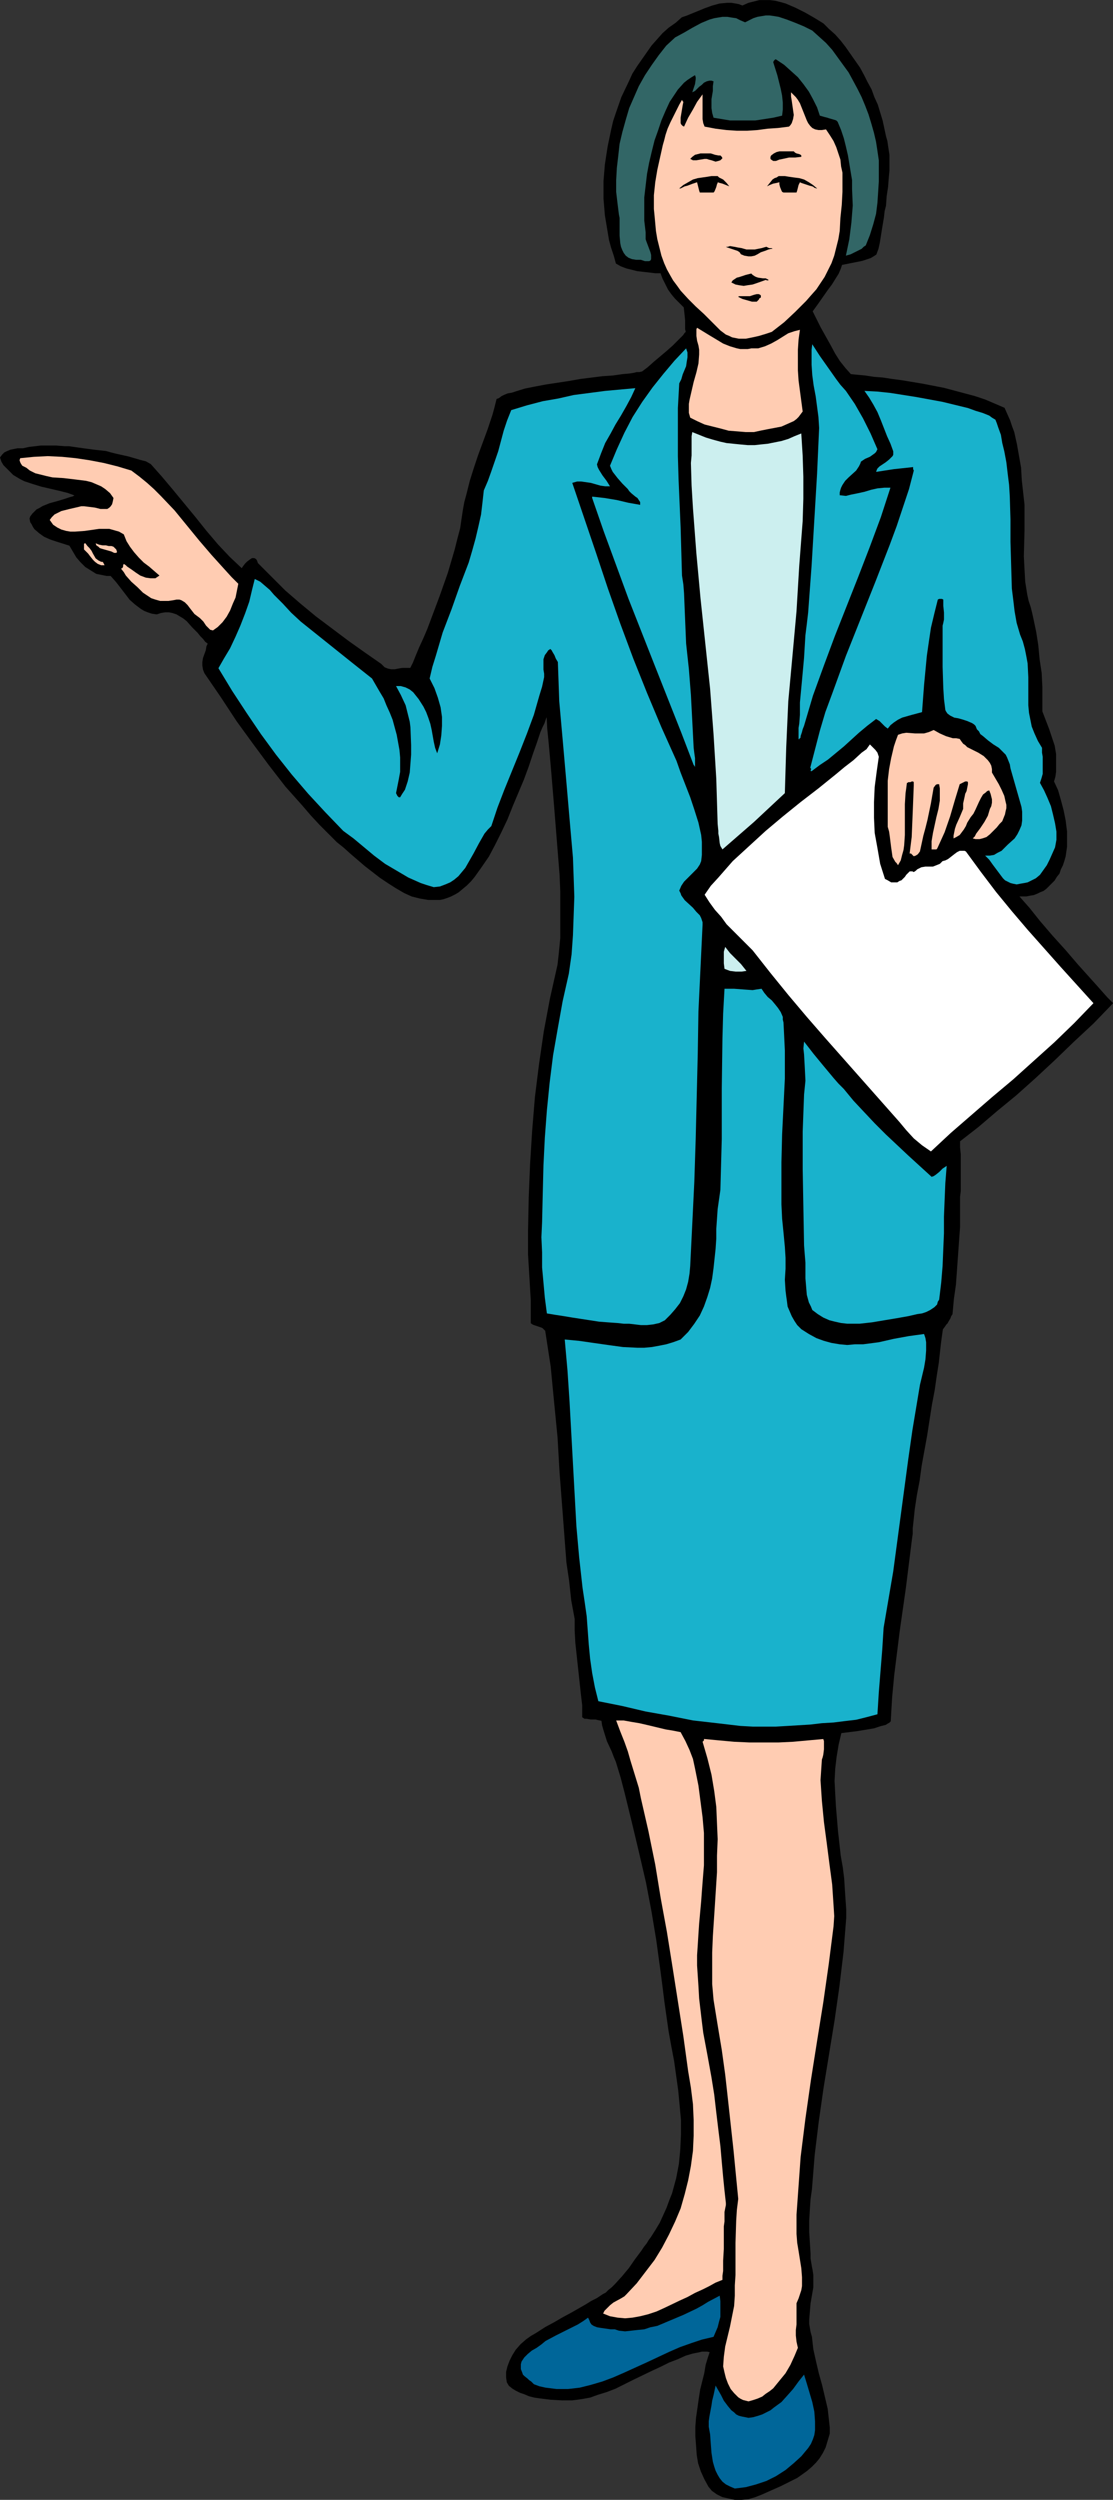 <?xml version="1.0" encoding="UTF-8" standalone="no"?>
<svg
   version="1.0"
   width="69.369mm"
   height="155.711mm"
   id="svg28"
   sodipodi:docname="Businesswoman 19.wmf"
   xmlns:inkscape="http://www.inkscape.org/namespaces/inkscape"
   xmlns:sodipodi="http://sodipodi.sourceforge.net/DTD/sodipodi-0.dtd"
   xmlns="http://www.w3.org/2000/svg"
   xmlns:svg="http://www.w3.org/2000/svg">
  <rect width="100%" height="100%" fill="#333333" stroke="none"/>
  <sodipodi:namedview
     id="namedview28"
     pagecolor="#ffffff"
     bordercolor="#000000"
     borderopacity="0.25"
     inkscape:showpageshadow="2"
     inkscape:pageopacity="0.0"
     inkscape:pagecheckerboard="0"
     inkscape:deskcolor="#d1d1d1"
     inkscape:document-units="mm" />
  <defs
     id="defs1">
    <pattern
       id="WMFhbasepattern"
       patternUnits="userSpaceOnUse"
       width="6"
       height="6"
       x="0"
       y="0" />
  </defs>
  <path
     style="fill:#000000;fill-opacity:1;fill-rule:evenodd;stroke:#000000;stroke-width:0.162px;stroke-linecap:round;stroke-linejoin:round;stroke-miterlimit:4;stroke-dasharray:none;stroke-opacity:1"
     d="m 208.63,32.076 0.323,1.131 0.162,1.131 0.323,2.101 v 1.939 1.778 l -0.162,1.778 -0.162,2.101 -0.323,2.101 -0.162,2.262 -0.323,1.293 -0.162,1.454 -0.485,2.909 -0.485,3.07 -0.323,1.454 -0.485,1.293 -0.485,0.323 -0.808,0.485 -0.969,0.323 -0.969,0.323 -2.423,0.485 -2.423,0.485 -0.323,0.97 -0.485,1.131 -0.808,1.293 -0.808,1.293 -0.485,0.646 -0.485,0.646 -1.131,1.616 -1.131,1.616 -1.292,1.778 0.969,1.939 0.969,1.939 2.262,4.04 1.131,2.101 1.131,1.778 1.292,1.616 1.292,1.454 1.615,0.162 1.777,0.162 2.1,0.323 2.1,0.162 2.1,0.323 2.423,0.323 4.846,0.808 5.008,0.97 4.846,1.293 2.423,0.646 2.423,0.808 2.262,0.97 2.262,0.97 0.646,1.454 0.646,1.454 0.485,1.454 0.485,1.293 0.646,2.909 0.485,2.747 0.485,2.747 0.162,2.909 0.323,2.909 0.323,2.909 v 2.909 3.07 l -0.162,6.14 0.162,3.07 0.162,2.909 0.485,3.07 0.323,1.454 0.485,1.454 0.323,1.293 0.323,1.454 0.646,3.07 0.485,3.07 0.323,3.393 0.485,3.232 0.162,3.232 v 2.909 1.454 1.454 l 0.808,2.101 0.808,2.101 0.646,1.939 0.646,1.939 0.323,1.939 v 2.101 2.101 l -0.162,1.131 -0.323,1.131 0.969,2.101 0.646,2.262 0.646,2.424 0.485,2.424 0.323,2.585 v 2.424 1.131 l -0.162,1.131 -0.162,1.131 -0.323,1.131 -0.323,0.97 -0.485,0.97 -0.323,0.97 -0.646,0.808 -0.485,0.808 -0.646,0.646 -0.646,0.646 -0.646,0.646 -0.646,0.485 -0.808,0.323 -0.646,0.323 -0.808,0.323 -0.969,0.162 -0.808,0.162 h -0.808 -0.969 l 1.131,1.293 1.292,1.454 1.292,1.616 1.292,1.616 2.908,3.393 3.069,3.393 2.908,3.393 1.454,1.616 1.454,1.616 1.454,1.616 1.292,1.454 1.292,1.454 1.292,1.293 -4.523,4.686 -4.685,4.363 -4.523,4.363 -4.523,4.201 -4.523,4.04 -4.523,3.717 -4.362,3.717 -4.362,3.393 v 1.454 l 0.162,1.616 v 3.555 3.555 1.616 l -0.162,1.293 v 3.555 3.555 l -0.485,6.787 -0.485,6.787 -0.485,3.393 -0.323,3.555 -0.323,0.485 -0.162,0.485 -0.485,0.808 -0.162,0.323 -0.323,0.323 -0.323,0.485 -0.485,0.646 -0.162,1.131 -0.162,1.131 -0.162,1.293 -0.162,1.454 -0.323,2.909 -0.485,3.07 -0.485,3.393 -0.646,3.393 -1.131,7.272 -1.292,7.11 -0.485,3.555 -0.646,3.393 -0.485,3.232 -0.323,3.07 -0.162,1.454 v 1.293 l -0.162,1.131 -0.162,1.293 -0.646,5.171 -0.646,5.171 -1.454,10.18 -0.646,5.171 -0.646,5.171 -0.485,5.171 -0.323,5.494 v 0.162 l -0.323,0.323 -0.323,0.162 -0.485,0.323 -0.646,0.162 -0.646,0.162 -1.454,0.485 -1.938,0.323 -1.938,0.323 -3.877,0.485 -0.646,2.747 -0.485,2.909 -0.323,2.747 -0.162,2.909 0.162,3.07 0.162,2.909 0.485,5.817 0.646,5.817 0.485,2.747 0.323,2.585 0.162,2.585 0.162,2.424 0.162,2.262 v 2.101 l -0.323,4.04 -0.323,4.04 -0.969,8.08 -1.131,7.918 -1.292,7.918 -1.292,7.918 -1.131,7.918 -0.969,7.918 -0.323,4.04 -0.323,4.04 -0.323,2.262 -0.162,2.424 -0.162,2.747 v 2.585 l 0.162,2.585 0.162,2.585 v 1.131 l 0.323,1.939 0.162,0.808 0.162,1.131 v 0.97 1.939 l -0.646,3.717 -0.162,1.939 -0.162,1.939 v 0.97 l 0.162,0.97 0.162,0.97 0.323,1.131 0.323,2.909 0.646,2.909 0.646,2.747 0.808,2.909 0.646,2.747 0.646,2.747 0.323,2.909 0.162,1.454 v 1.454 l -0.485,1.616 -0.485,1.616 -0.646,1.293 -0.808,1.293 -0.808,0.97 -0.969,0.97 -1.131,0.97 -1.131,0.808 -1.131,0.808 -1.292,0.646 -2.585,1.293 -2.908,1.293 -1.454,0.646 -0.808,0.323 -0.808,0.323 -1.615,0.485 -1.615,0.162 h -1.615 l -1.454,-0.323 -1.454,-0.323 -1.292,-0.646 -1.131,-0.808 -0.808,-0.97 -0.969,-1.778 -0.808,-1.778 -0.646,-1.939 -0.323,-1.939 -0.162,-2.262 -0.162,-2.101 v -2.262 l 0.162,-2.101 0.323,-2.262 0.323,-2.262 0.323,-2.101 0.485,-1.939 0.485,-1.939 0.323,-1.939 0.485,-1.616 0.485,-1.454 -0.646,-0.162 h -0.646 -0.646 l -0.646,0.162 -1.615,0.323 -1.615,0.485 -1.777,0.808 -2.1,0.808 -1.938,0.97 -2.1,0.97 -4.362,2.101 -4.2,2.101 -2.1,0.808 -2.1,0.646 -1.777,0.646 -1.777,0.323 -1.131,0.162 -1.292,0.162 H 132.383 l -2.746,-0.162 -2.585,-0.323 -1.131,-0.162 -1.292,-0.323 -1.131,-0.485 -0.969,-0.323 -0.969,-0.485 -0.808,-0.485 -0.808,-0.646 -0.485,-0.808 -0.162,-1.131 v -1.293 l 0.323,-1.293 0.485,-1.293 0.646,-1.293 0.808,-1.293 1.131,-1.293 1.292,-1.131 1.131,-0.808 1.131,-0.646 2.262,-1.454 2.1,-1.131 1.938,-1.131 2.1,-1.131 2.262,-1.293 1.131,-0.646 1.292,-0.808 1.292,-0.646 1.454,-0.97 0.646,-0.323 0.646,-0.646 0.808,-0.646 0.808,-0.808 1.615,-1.778 1.615,-1.939 1.454,-2.101 1.454,-1.939 0.646,-0.97 0.646,-0.808 0.485,-0.808 0.485,-0.646 1.131,-1.778 0.969,-1.616 0.808,-1.778 0.808,-1.778 0.646,-1.778 0.646,-1.616 0.485,-1.778 0.485,-1.778 0.646,-3.393 0.323,-3.393 0.162,-3.555 v -3.393 l -0.323,-3.555 -0.323,-3.393 -0.969,-6.948 -0.646,-3.393 -0.646,-3.555 -0.969,-6.787 -0.485,-3.878 -0.485,-3.717 -0.485,-3.555 -0.485,-3.555 -1.131,-6.787 -1.292,-6.787 -1.615,-6.948 -1.615,-6.787 -1.777,-7.272 -0.969,-3.717 -1.131,-3.717 -0.485,-1.131 -0.485,-1.293 -1.131,-2.424 -0.808,-2.585 -0.323,-1.131 -0.162,-1.131 -0.808,-0.162 -0.646,-0.162 h -1.131 l -0.969,-0.162 h -0.485 l -0.485,-0.323 v -2.747 l -0.323,-2.747 -1.292,-11.958 -0.162,-2.909 v -2.747 l -0.808,-4.363 -0.485,-4.525 -0.646,-4.363 -0.323,-4.201 -0.646,-8.564 -0.646,-8.403 -0.485,-8.403 -0.808,-8.241 -0.808,-8.403 -0.646,-4.201 -0.646,-4.201 -0.323,-0.323 -0.323,-0.323 -0.323,-0.162 -0.485,-0.162 -0.485,-0.162 -0.485,-0.162 -0.485,-0.162 -0.485,-0.323 v -2.585 -2.747 l -0.323,-5.494 -0.323,-5.333 v -2.747 -2.747 l 0.162,-7.918 0.323,-7.918 0.485,-7.756 0.646,-7.918 0.969,-7.756 1.131,-7.756 1.454,-7.756 1.777,-7.918 0.162,-1.454 0.162,-1.454 0.323,-3.393 v -3.393 -3.717 -3.878 l -0.162,-3.878 -0.646,-8.08 -0.323,-4.04 -0.323,-4.04 -0.323,-3.878 -0.323,-3.878 -0.323,-3.717 -0.323,-3.555 -0.323,-3.232 -0.162,-3.07 -0.323,0.808 -0.323,0.97 -0.485,0.97 -0.485,1.131 -0.808,2.424 -0.969,2.747 -0.969,2.909 -1.131,3.07 -1.292,3.07 -1.292,3.07 -1.292,3.232 -1.454,3.07 -1.454,2.909 -1.454,2.747 -1.777,2.585 -0.808,1.131 -0.808,1.131 -0.808,0.97 -0.969,0.97 -0.969,0.808 -0.969,0.808 -0.808,0.485 -0.969,0.485 -0.808,0.323 -0.969,0.323 -0.808,0.162 h -0.969 -1.777 l -1.938,-0.323 -1.938,-0.485 -1.777,-0.808 -1.938,-1.131 -1.777,-1.131 -1.938,-1.293 -3.554,-2.747 -3.392,-2.909 -1.615,-1.454 -1.615,-1.293 -2.1,-2.101 -1.938,-1.939 -2.1,-2.262 -1.938,-2.262 -4.039,-4.525 -3.877,-5.009 -3.715,-5.009 -3.877,-5.333 -3.715,-5.656 -3.877,-5.656 -0.323,-0.808 -0.162,-0.97 v -0.808 l 0.162,-0.97 0.646,-1.778 0.162,-0.97 0.323,-0.646 -0.646,-0.485 -0.485,-0.646 -0.646,-0.646 -0.646,-0.808 -1.292,-1.293 -1.292,-1.454 -0.808,-0.646 -0.808,-0.485 -0.808,-0.485 -0.969,-0.323 -0.808,-0.162 h -0.969 l -0.969,0.162 -0.969,0.323 -1.131,-0.162 -0.969,-0.323 -0.808,-0.323 -0.808,-0.485 -0.646,-0.485 -0.646,-0.485 -1.292,-1.131 -2.1,-2.747 -1.131,-1.454 -1.292,-1.454 h -0.969 l -0.808,-0.162 -0.808,-0.162 -0.808,-0.162 -1.292,-0.808 -1.292,-0.808 -1.131,-1.131 -0.969,-1.131 -1.615,-2.747 -3.069,-0.97 -1.454,-0.485 -1.454,-0.646 -1.131,-0.808 -1.131,-0.97 -0.323,-0.485 -0.323,-0.646 -0.323,-0.485 -0.162,-0.808 0.162,-0.485 0.485,-0.646 0.485,-0.485 0.485,-0.485 0.646,-0.323 0.808,-0.485 1.615,-0.646 1.777,-0.485 1.615,-0.485 1.454,-0.485 0.646,-0.162 0.485,-0.323 -1.777,-0.646 -1.938,-0.485 -2.1,-0.485 -2.1,-0.485 -2.1,-0.646 -1.938,-0.646 -0.969,-0.485 -0.808,-0.485 -0.808,-0.485 -0.646,-0.646 -0.808,-0.808 -0.808,-0.808 -0.485,-0.808 -0.162,-0.485 -0.162,-0.485 0.485,-0.646 0.485,-0.485 0.646,-0.323 0.808,-0.323 1.615,-0.323 h 0.646 0.646 l 1.454,-0.323 1.454,-0.162 1.292,-0.162 h 1.292 2.262 l 2.1,0.162 h 0.969 l 1.131,0.162 2.262,0.323 2.423,0.323 1.454,0.162 1.454,0.162 1.131,0.323 1.292,0.323 2.908,0.646 2.746,0.808 1.292,0.323 1.131,0.646 2.585,2.909 2.585,3.07 5.331,6.464 2.585,3.232 2.746,3.232 2.746,2.909 2.908,2.747 0.323,-0.485 0.485,-0.646 0.485,-0.485 0.646,-0.485 0.485,-0.323 h 0.485 l 0.323,0.162 0.162,0.162 0.162,0.323 0.162,0.485 1.615,1.616 1.615,1.616 3.231,3.232 3.554,3.07 3.715,3.07 3.877,2.909 3.877,2.909 3.877,2.747 3.715,2.585 0.485,0.485 0.323,0.323 0.808,0.323 0.808,0.162 h 0.808 l 0.808,-0.162 0.969,-0.162 h 0.969 0.969 l 0.323,-0.646 0.323,-0.646 0.323,-0.808 0.323,-0.808 0.808,-1.939 0.969,-2.101 0.969,-2.262 0.969,-2.585 0.969,-2.585 0.969,-2.585 1.938,-5.494 0.808,-2.747 0.808,-2.747 0.646,-2.585 0.646,-2.424 0.323,-2.262 0.323,-2.101 0.323,-1.778 0.485,-1.778 0.808,-3.232 0.969,-3.07 0.969,-2.909 1.131,-3.07 1.131,-3.07 1.131,-3.393 0.485,-1.778 0.485,-1.939 0.485,-0.162 0.646,-0.485 0.646,-0.323 0.808,-0.323 0.969,-0.162 0.969,-0.323 2.1,-0.646 2.423,-0.485 2.585,-0.485 5.331,-0.808 2.746,-0.485 2.585,-0.323 2.585,-0.323 2.423,-0.162 2.262,-0.323 1.777,-0.162 0.969,-0.162 0.646,-0.162 h 0.646 l 0.646,-0.162 0.646,-0.485 0.646,-0.485 1.454,-1.293 3.069,-2.585 1.454,-1.293 1.292,-1.293 1.131,-1.131 0.323,-0.485 0.323,-0.323 -0.162,-0.646 v -0.646 -1.454 l -0.162,-1.616 -0.162,-1.454 -0.646,-0.646 -0.646,-0.646 -0.808,-0.808 -0.808,-0.97 -0.808,-1.131 -0.646,-1.293 -0.646,-1.293 -0.485,-1.293 h -1.292 l -1.292,-0.162 -2.908,-0.323 -1.292,-0.323 -1.292,-0.323 -1.292,-0.485 -1.131,-0.646 -0.485,-1.778 -0.646,-1.939 -0.485,-1.778 -0.323,-1.939 -0.323,-1.939 -0.323,-1.939 -0.323,-3.878 v -4.201 l 0.323,-3.878 0.646,-4.201 0.808,-3.878 0.485,-2.101 0.646,-1.939 1.292,-3.717 1.777,-3.717 0.808,-1.778 1.131,-1.778 1.131,-1.616 1.131,-1.616 1.131,-1.616 1.292,-1.454 1.292,-1.454 1.454,-1.293 1.615,-1.131 1.454,-1.293 0.969,-0.323 0.808,-0.323 3.554,-1.454 1.777,-0.646 1.777,-0.485 1.777,-0.162 h 0.969 l 0.969,0.162 0.808,0.162 0.808,0.323 1.454,-0.646 1.292,-0.323 1.292,-0.323 h 1.292 1.131 l 1.292,0.162 1.292,0.323 1.131,0.323 2.262,0.97 2.262,1.131 2.262,1.293 2.1,1.293 1.292,1.293 1.454,1.293 1.292,1.454 1.131,1.454 1.131,1.616 1.131,1.616 1.131,1.616 0.969,1.778 0.808,1.616 0.969,1.778 0.646,1.778 0.808,1.778 1.131,3.717 z"
     id="path1" />
  <path
     style="fill:#326666;fill-opacity:1;fill-rule:evenodd;stroke:none"
     d="m 207.015,37.732 v 5.009 l -0.162,2.585 -0.162,2.424 -0.323,2.585 -0.646,2.424 -0.808,2.585 -0.969,2.424 -0.485,0.323 -0.485,0.485 -1.292,0.646 -1.292,0.646 -1.131,0.323 0.808,-3.878 0.485,-3.878 0.323,-4.04 -0.162,-3.878 v -2.101 l -0.323,-1.939 -0.323,-1.939 -0.323,-1.939 -0.485,-2.101 -0.485,-1.939 -0.646,-1.939 -0.808,-1.939 -0.323,-0.323 -0.485,-0.162 -1.131,-0.323 -0.485,-0.162 -0.646,-0.162 -1.131,-0.323 -0.646,-1.939 -0.969,-1.939 -0.969,-1.778 -1.292,-1.778 -1.292,-1.616 -1.615,-1.454 -1.615,-1.454 -1.938,-1.293 h -0.162 l -0.162,0.162 -0.162,0.162 -0.162,0.323 0.969,3.07 0.808,3.232 0.323,1.616 0.162,1.616 v 1.616 l -0.162,1.454 -2.1,0.485 -2.1,0.323 -2.1,0.323 h -1.938 -2.1 -1.938 l -1.938,-0.323 -1.938,-0.323 -0.323,-1.131 -0.162,-1.131 V 24.481 23.35 l 0.323,-1.939 v -1.131 l 0.162,-1.131 -0.485,-0.162 h -0.485 l -0.646,0.162 -0.646,0.323 -0.485,0.485 -0.646,0.485 -0.485,0.485 -0.485,0.485 -0.646,0.323 0.323,-0.97 0.323,-0.97 0.162,-1.131 v -0.485 l -0.162,-0.485 -0.808,0.485 -0.969,0.646 -0.808,0.646 -1.454,1.616 -0.646,0.97 -1.292,1.939 -0.969,2.101 -0.969,2.262 -0.808,2.424 -0.808,2.262 -0.646,2.585 -0.646,2.747 -0.485,2.585 -0.323,2.747 -0.323,2.747 v 2.747 2.747 l 0.323,2.747 v 0.485 0.485 0.646 l 0.162,0.485 0.485,1.293 0.485,1.293 0.162,0.646 v 0.485 0.485 l -0.162,0.323 -0.323,0.162 h -0.323 -0.646 l -0.969,-0.323 h -1.131 l -0.969,-0.162 -0.808,-0.323 -0.646,-0.485 -0.485,-0.646 -0.323,-0.646 -0.323,-0.808 -0.162,-0.808 -0.162,-1.778 v -3.393 -0.808 l -0.162,-0.808 -0.323,-2.585 -0.323,-2.747 v -2.747 l 0.162,-2.909 0.323,-2.747 0.323,-2.909 0.646,-2.747 0.808,-2.909 0.808,-2.747 1.131,-2.585 1.131,-2.585 1.454,-2.585 1.615,-2.424 1.615,-2.262 1.777,-2.262 2.1,-1.939 2.1,-1.131 1.938,-1.131 2.1,-1.131 1.938,-0.808 1.131,-0.323 0.969,-0.162 0.969,-0.162 h 1.131 l 0.969,0.162 1.131,0.162 0.969,0.485 1.131,0.485 0.969,-0.485 0.969,-0.485 0.969,-0.323 0.969,-0.162 0.969,-0.162 h 0.969 l 1.131,0.162 0.969,0.162 1.938,0.646 2.1,0.808 1.938,0.808 1.938,0.97 1.615,1.454 1.615,1.454 1.454,1.616 1.292,1.778 1.292,1.778 1.292,1.778 0.969,1.778 1.131,2.101 0.969,1.939 0.808,1.939 0.808,2.101 0.646,2.101 0.646,2.262 0.485,2.101 0.323,2.101 z"
     id="path2" />
  <path
     style="fill:#ffccb2;fill-opacity:1;fill-rule:evenodd;stroke:none"
     d="m 194.576,30.46 0.969,1.454 0.808,1.293 0.646,1.454 0.485,1.454 0.485,1.454 0.162,1.616 0.323,1.454 v 1.454 3.07 l -0.162,3.07 -0.323,3.07 -0.162,3.07 -0.323,1.939 -0.485,1.939 -0.485,1.939 -0.646,1.778 -0.808,1.616 -0.808,1.616 -0.969,1.454 -0.969,1.454 -1.292,1.454 -1.131,1.293 -2.585,2.585 -2.585,2.424 -2.908,2.262 -1.454,0.485 -1.615,0.485 -1.454,0.323 -1.615,0.323 h -1.615 l -0.808,-0.162 -0.808,-0.162 -0.646,-0.323 -0.808,-0.323 -0.646,-0.485 -0.646,-0.485 -1.938,-1.939 -1.938,-1.939 -1.938,-1.778 -1.777,-1.778 -1.777,-1.939 -0.808,-1.131 -0.969,-1.293 -0.646,-1.131 -0.808,-1.454 -0.646,-1.454 -0.646,-1.778 -0.485,-1.939 -0.485,-1.939 -0.323,-1.939 -0.162,-1.778 -0.162,-1.778 -0.162,-1.616 v -1.778 -1.454 l 0.323,-3.07 0.485,-2.909 0.646,-2.909 0.646,-2.909 0.323,-1.131 0.323,-1.293 0.485,-1.454 0.646,-1.454 0.808,-1.616 0.646,-1.293 0.646,-1.293 0.646,-1.131 0.162,0.323 0.162,0.162 -0.162,0.808 -0.162,0.97 -0.162,0.97 -0.162,0.97 v 0.97 0.323 l 0.162,0.323 0.323,0.323 0.323,0.162 0.969,-2.101 1.131,-1.939 0.969,-1.778 1.292,-1.778 v 1.778 2.101 1.939 l 0.162,0.97 0.323,0.808 2.585,0.485 2.585,0.323 2.423,0.162 h 2.423 l 2.423,-0.162 2.423,-0.323 2.423,-0.162 2.585,-0.323 0.323,-0.323 0.323,-0.485 0.323,-0.97 0.162,-0.97 -0.162,-1.131 -0.162,-1.131 -0.162,-1.131 -0.162,-0.97 v -0.97 l 0.646,0.646 0.485,0.485 0.485,0.646 0.485,0.808 0.646,1.616 0.646,1.616 0.323,0.808 0.323,0.646 0.485,0.646 0.485,0.485 0.646,0.323 0.808,0.162 h 0.808 z"
     id="path3" />
  <path
     style="fill:#000000;fill-opacity:1;fill-rule:evenodd;stroke:none"
     d="m 188.761,36.924 -1.454,0.162 h -0.646 -0.808 l -1.454,0.323 -0.808,0.162 -0.808,0.323 h -0.646 l -0.485,-0.323 -0.162,-0.162 v -0.323 -0.162 l 0.162,-0.323 0.646,-0.485 0.646,-0.323 0.646,-0.162 h 0.646 1.454 0.646 0.646 l 0.323,0.323 0.323,0.162 0.646,0.162 0.323,0.162 0.162,0.162 z"
     id="path4" />
  <path
     style="fill:#000000;fill-opacity:1;fill-rule:evenodd;stroke:none"
     d="m 170.184,37.247 -0.485,0.485 -0.485,0.162 -0.646,0.162 -0.485,-0.162 -0.485,-0.162 -0.646,-0.162 -0.485,-0.162 h -0.485 l -0.969,0.162 -0.969,0.162 h -0.808 l -0.323,-0.162 -0.323,-0.162 0.485,-0.485 0.646,-0.485 0.646,-0.162 0.646,-0.162 h 1.292 1.131 l 0.485,0.162 0.485,0.162 0.808,0.162 h 0.485 l 0.162,0.162 0.162,0.162 z"
     id="path5" />
  <path
     style="fill:#000000;fill-opacity:1;fill-rule:evenodd;stroke:none"
     d="m 171.799,43.872 -0.808,-0.323 -0.808,-0.323 -0.646,-0.162 -0.485,-0.162 v 0.162 l -0.162,0.323 -0.162,0.646 -0.323,0.808 -0.162,0.323 -0.162,0.162 h -3.231 l -0.162,-0.485 -0.162,-0.646 -0.162,-0.646 -0.162,-0.646 -0.485,0.162 -0.485,0.162 -1.292,0.485 -0.646,0.162 -0.323,0.162 -0.323,0.162 -0.323,0.162 h -0.323 l 0.969,-0.808 1.131,-0.646 1.131,-0.646 1.131,-0.323 1.131,-0.162 1.131,-0.162 0.969,-0.162 h 0.969 0.485 l 0.323,0.323 0.969,0.485 0.808,0.808 z"
     id="path6" />
  <path
     style="fill:#000000;fill-opacity:1;fill-rule:evenodd;stroke:none"
     d="m 181.007,58.738 -0.808,0.323 -0.969,0.323 -0.808,0.485 -0.646,0.323 -0.808,0.162 h -0.646 l -0.969,-0.162 -0.808,-0.323 -0.323,-0.485 -0.485,-0.323 -0.485,-0.162 -0.485,-0.162 -0.969,-0.323 -0.485,-0.162 -0.323,-0.162 h 0.485 l 0.485,-0.162 0.969,0.162 0.808,0.162 0.969,0.162 1.131,0.323 h 1.292 0.646 l 0.808,-0.162 0.808,-0.162 1.131,-0.323 0.646,0.323 h 0.323 0.323 l 0.162,0.162 h -0.162 -0.162 z"
     id="path7" />
  <path
     style="fill:#000000;fill-opacity:1;fill-rule:evenodd;stroke:none"
     d="m 180.522,65.848 -2.262,0.808 -0.969,0.323 -1.131,0.162 -0.969,0.162 -1.131,-0.162 -0.808,-0.162 -0.969,-0.485 0.323,-0.485 0.485,-0.323 0.485,-0.323 0.646,-0.162 1.454,-0.485 1.292,-0.323 0.323,0.323 0.485,0.323 0.323,0.162 0.485,0.162 1.131,0.162 h 0.646 l 0.646,0.323 v 0 0.162 h -0.162 -0.323 z"
     id="path8" />
  <path
     style="fill:#000000;fill-opacity:1;fill-rule:evenodd;stroke:none"
     d="m 178.261,71.019 h -0.646 -0.485 l -1.131,-0.323 -1.131,-0.323 -0.969,-0.485 0.162,-0.162 h 0.162 0.646 1.777 l 0.485,-0.162 0.485,-0.162 0.646,-0.162 h 0.485 l 0.323,0.162 0.162,0.162 v 0.162 0.323 l -0.323,0.162 -0.162,0.323 z"
     id="path9" />
  <path
     style="fill:#ffccb2;fill-opacity:1;fill-rule:evenodd;stroke:none"
     d="m 188.438,77.645 -0.323,2.262 -0.162,2.424 v 2.424 2.424 l 0.162,2.424 0.323,2.424 0.323,2.424 0.323,2.424 -0.485,0.646 -0.485,0.646 -0.485,0.485 -0.646,0.485 -1.454,0.646 -1.454,0.646 -3.392,0.646 -1.615,0.323 -1.454,0.323 h -1.938 l -1.938,-0.162 -2.1,-0.162 -1.777,-0.485 -1.938,-0.485 -1.938,-0.485 -1.777,-0.808 -1.615,-0.808 -0.323,-1.131 v -0.97 -1.131 l 0.162,-0.97 0.485,-2.101 0.485,-2.101 0.646,-2.262 0.485,-2.101 0.162,-2.101 V 82.331 l -0.162,-0.97 -0.323,-1.131 -0.162,-1.131 V 77.968 77.483 l 0.162,-0.323 2.908,1.778 1.615,0.97 1.615,0.97 1.615,0.646 1.615,0.485 0.808,0.162 h 0.969 0.808 l 0.808,-0.162 h 0.808 0.808 l 1.615,-0.485 1.454,-0.646 1.454,-0.808 1.292,-0.808 1.292,-0.808 1.454,-0.485 z"
     id="path10" />
  <path
     style="fill:#19b2cc;fill-opacity:1;fill-rule:evenodd;stroke:none"
     d="m 236.577,106.246 0.485,2.585 0.323,2.747 0.323,2.585 0.162,2.747 0.162,5.333 v 5.332 l 0.162,5.494 0.162,5.494 0.323,2.585 0.323,2.747 0.485,2.747 0.808,2.747 0.646,1.616 0.485,1.778 0.323,1.616 0.323,1.778 0.162,3.232 v 3.393 3.232 l 0.162,1.778 0.323,1.616 0.323,1.616 0.646,1.616 0.808,1.778 0.969,1.616 v 1.131 l 0.162,0.97 v 1.939 1.131 0.97 l -0.323,1.131 -0.323,0.97 0.969,1.778 0.808,1.778 0.808,1.939 0.485,1.939 0.485,2.101 0.323,1.939 v 1.939 l -0.323,1.778 -0.646,1.454 -0.646,1.454 -0.646,1.293 -0.808,1.131 -0.808,1.131 -0.969,0.808 -0.646,0.323 -0.646,0.323 -0.646,0.323 -0.808,0.162 -0.969,0.162 -0.808,0.162 -0.808,-0.162 -0.646,-0.162 -0.646,-0.323 -0.646,-0.323 -0.485,-0.485 -0.485,-0.646 -0.969,-1.293 -0.969,-1.293 -0.808,-1.131 -0.969,-0.97 h 0.485 0.646 l 0.969,-0.162 0.808,-0.485 0.969,-0.485 1.454,-1.454 1.615,-1.454 0.646,-0.97 0.485,-0.97 0.485,-1.131 0.162,-1.131 v -0.97 -1.131 l -0.162,-1.131 -0.323,-1.131 -0.646,-2.262 -0.323,-1.131 -0.323,-1.131 -0.646,-2.262 -0.323,-1.131 -0.162,-0.97 -0.323,-0.808 -0.323,-0.808 -0.323,-0.646 -0.485,-0.485 -1.131,-1.131 -1.292,-0.808 -1.292,-0.97 -1.131,-0.97 -0.646,-0.485 -0.323,-0.646 -0.485,-0.485 -0.323,-0.808 -0.323,-0.323 -0.485,-0.323 -1.131,-0.485 -0.969,-0.323 -1.131,-0.323 -0.969,-0.162 -0.969,-0.485 -0.646,-0.485 -0.323,-0.485 -0.162,-0.323 -0.323,-2.585 -0.162,-2.585 -0.162,-5.009 v -4.848 -4.848 l 0.162,-0.646 0.162,-0.808 v -1.616 l -0.162,-1.616 v -0.808 -0.646 l -0.323,-0.162 h -0.323 -0.323 l -0.323,0.162 -0.808,3.232 -0.808,3.393 -0.485,3.232 -0.485,3.393 -0.323,3.393 -0.323,3.393 -0.485,6.464 -2.423,0.646 -1.131,0.323 -1.131,0.323 -0.969,0.485 -0.969,0.646 -0.808,0.646 -0.646,0.808 -0.646,-0.485 -0.646,-0.646 -0.646,-0.646 -0.808,-0.485 -2.1,1.616 -1.938,1.616 -3.554,3.232 -3.715,3.07 -1.938,1.293 -1.938,1.454 h -0.162 l -0.162,-0.162 h 0.162 v -0.323 -0.162 l -0.162,-0.162 1.131,-4.363 1.131,-4.363 1.292,-4.363 1.615,-4.363 3.231,-8.888 6.946,-17.452 3.392,-8.726 1.615,-4.363 1.454,-4.363 1.454,-4.363 1.131,-4.363 -0.162,-0.323 v -0.162 -0.323 l -4.523,0.485 -4.2,0.646 0.162,-0.485 0.162,-0.323 0.485,-0.485 1.454,-0.97 0.808,-0.646 0.485,-0.485 0.323,-0.323 0.162,-0.323 v -0.485 -0.323 l -0.646,-1.778 -0.808,-1.778 -1.454,-3.717 -0.808,-1.939 -0.969,-1.778 -0.969,-1.616 -1.131,-1.616 3.069,0.162 3.069,0.323 3.069,0.485 3.069,0.485 6.139,1.131 5.977,1.454 1.777,0.646 1.615,0.485 1.615,0.646 0.646,0.485 0.808,0.485 0.323,0.808 0.323,0.97 0.646,1.778 0.323,1.939 z"
     id="path11" />
  <path
     style="fill:#19b2cc;fill-opacity:1;fill-rule:evenodd;stroke:none"
     d="m 199.261,92.026 2.1,3.07 1.938,3.393 1.777,3.555 1.615,3.717 -0.323,0.646 -0.323,0.323 -1.131,0.808 -1.131,0.485 -0.485,0.323 -0.485,0.323 -0.162,0.485 -0.323,0.646 -0.646,0.97 -1.777,1.616 -0.808,0.808 -0.646,0.97 -0.323,0.646 -0.162,0.485 -0.162,0.646 v 0.646 l 1.454,0.162 1.292,-0.323 1.615,-0.323 1.454,-0.323 1.615,-0.485 1.454,-0.323 1.615,-0.162 h 1.454 l -2.262,6.948 -2.585,6.948 -2.746,7.11 -2.746,6.948 -2.746,6.948 -2.585,6.948 -2.585,7.11 -2.1,7.11 -0.323,0.808 -0.162,0.646 -0.162,0.485 -0.162,0.485 v 0.323 l -0.162,0.162 -0.162,0.162 v 0.162 l -0.162,-0.162 v -0.323 -1.454 -0.808 l 0.162,-0.97 0.162,-2.101 v -0.97 -0.808 -0.646 -0.485 l 0.485,-5.171 0.485,-5.333 0.323,-5.333 0.323,-2.585 0.323,-2.747 0.808,-10.988 0.646,-10.827 0.646,-10.827 0.485,-10.827 -0.162,-2.585 -0.323,-2.424 -0.323,-2.424 -0.485,-2.585 -0.323,-2.424 -0.162,-2.424 V 83.462 82.331 l 0.162,-1.293 1.777,2.747 1.938,2.747 1.938,2.747 0.969,1.293 z"
     id="path12" />
  <path
     style="fill:#19b2cc;fill-opacity:1;fill-rule:evenodd;stroke:none"
     d="m 160.007,90.249 -0.323,5.817 v 5.656 5.656 l 0.162,5.494 0.485,11.311 0.323,11.311 0.323,2.101 0.162,2.101 0.162,4.04 0.162,3.878 0.162,3.878 0.646,5.979 0.485,6.14 0.323,6.14 0.323,6.302 0.162,1.293 0.162,1.131 v 2.101 0.162 -0.162 l -0.162,-0.323 -0.162,-0.162 -2.908,-7.595 -3.069,-7.756 -3.069,-7.756 -6.3,-15.998 -2.908,-7.918 -2.908,-7.918 -2.746,-7.918 v -0.323 l 2.908,0.323 2.908,0.485 2.746,0.646 2.746,0.485 v -0.646 l -0.323,-0.485 -0.323,-0.485 -0.485,-0.323 -0.969,-0.808 -0.485,-0.485 -0.323,-0.485 -1.292,-1.293 -1.131,-1.293 -1.131,-1.454 -0.323,-0.646 -0.323,-0.808 1.615,-3.878 1.777,-3.878 1.938,-3.717 2.262,-3.555 2.423,-3.393 2.585,-3.232 2.585,-3.07 2.746,-2.909 0.323,0.97 v 1.131 l -0.162,0.97 -0.162,1.131 -0.808,1.939 -0.323,1.131 z"
     id="path13" />
  <path
     style="fill:#ccefef;fill-opacity:1;fill-rule:evenodd;stroke:none"
     d="m 187.63,143.897 -0.969,10.665 -0.969,10.503 -0.485,10.827 -0.162,5.332 -0.162,5.494 -7.269,6.787 -3.715,3.232 -3.715,3.232 -0.485,-0.808 -0.162,-0.646 -0.162,-1.454 -0.162,-0.808 v -0.646 l -0.162,-1.616 -0.162,-5.333 -0.162,-5.332 -0.646,-10.503 -0.808,-10.665 -1.131,-10.665 -1.131,-10.665 -0.969,-10.503 -0.808,-10.665 -0.323,-5.333 -0.162,-5.333 0.162,-1.778 v -1.939 -1.778 -0.808 l 0.162,-0.97 1.615,0.646 1.615,0.646 1.615,0.485 1.777,0.485 1.454,0.323 1.615,0.162 1.615,0.162 1.777,0.162 h 1.615 l 1.454,-0.162 1.615,-0.162 1.615,-0.323 1.615,-0.323 1.615,-0.485 1.454,-0.646 1.615,-0.646 0.323,5.171 0.162,5.009 v 5.171 l -0.162,5.333 -0.808,10.503 z"
     id="path14" />
  <path
     style="fill:#19b2cc;fill-opacity:1;fill-rule:evenodd;stroke:none"
     d="m 140.622,109.316 0.162,0.646 0.323,0.646 0.808,1.293 0.969,1.293 0.808,1.293 h -1.131 l -1.131,-0.162 -2.262,-0.646 -1.131,-0.162 -1.131,-0.162 h -0.969 l -1.131,0.323 5.654,16.644 2.746,8.241 2.908,8.241 3.069,8.241 3.231,8.08 3.392,8.08 3.554,7.918 0.969,2.747 1.131,2.909 1.131,2.909 0.969,2.909 0.969,3.07 0.323,1.454 0.323,1.454 0.162,1.616 v 1.454 1.616 l -0.162,1.454 -0.323,0.808 -0.646,0.97 -0.646,0.646 -1.615,1.616 -0.808,0.808 -0.646,0.97 -0.485,1.131 0.323,0.646 0.162,0.485 0.808,1.131 1.938,1.778 0.808,0.97 0.808,0.808 0.323,0.646 0.162,0.485 0.162,0.485 v 0.646 l -0.485,10.18 -0.485,10.18 -0.162,10.019 -0.485,20.037 -0.323,10.019 -0.485,10.019 -0.485,9.857 -0.162,1.778 -0.323,1.939 -0.485,1.778 -0.646,1.616 -0.808,1.616 -1.131,1.454 -1.131,1.293 -1.292,1.293 -0.646,0.323 -0.646,0.323 -1.454,0.323 -1.454,0.162 h -1.454 l -2.746,-0.323 h -1.292 l -1.454,-0.162 -2.262,-0.162 -2.1,-0.162 -4.2,-0.646 -2.1,-0.323 -1.938,-0.323 -2.1,-0.323 -1.938,-0.323 -0.485,-3.717 -0.323,-3.555 -0.323,-3.555 v -3.555 l -0.162,-3.555 0.162,-3.555 0.162,-6.948 0.162,-6.464 0.323,-6.464 0.485,-6.464 0.646,-6.464 0.808,-6.464 1.131,-6.464 1.131,-6.302 1.454,-6.464 0.646,-4.525 0.323,-4.525 0.162,-4.525 0.162,-4.525 -0.162,-4.686 -0.162,-4.525 -0.808,-9.211 -0.808,-9.372 -0.808,-9.211 -0.808,-9.049 -0.162,-4.686 -0.162,-4.525 -0.485,-0.808 -0.323,-0.808 -0.485,-0.808 -0.162,-0.323 -0.323,-0.323 -0.485,0.323 -0.323,0.485 -0.485,0.646 -0.323,0.97 v 0.808 1.616 l 0.162,0.97 v 0.808 l -0.485,2.262 -0.646,2.101 -1.292,4.525 -1.615,4.363 -1.777,4.525 -1.777,4.363 -1.777,4.363 -1.615,4.201 -1.454,4.363 -0.808,0.808 -0.808,0.97 -1.292,2.262 -1.292,2.424 -1.292,2.262 -0.646,1.131 -0.808,0.97 -0.808,0.97 -0.969,0.808 -0.969,0.646 -1.131,0.485 -1.292,0.485 -1.454,0.162 -1.615,-0.485 -1.454,-0.485 -1.454,-0.646 -1.454,-0.646 -2.746,-1.616 -2.746,-1.616 -2.585,-1.939 -4.846,-4.04 -2.423,-1.778 -4.2,-4.363 -4.039,-4.363 -3.877,-4.525 -3.715,-4.686 -3.554,-4.848 -3.392,-5.009 -3.392,-5.171 -3.231,-5.332 1.292,-2.262 1.454,-2.424 1.292,-2.747 1.131,-2.585 1.131,-2.909 0.969,-2.747 0.646,-2.747 0.646,-2.585 1.292,0.646 1.131,0.97 1.131,0.97 0.969,1.131 2.1,2.101 1.938,2.101 2.262,2.101 2.423,1.939 4.846,3.878 4.846,3.878 4.685,3.717 1.777,3.07 0.969,1.616 0.646,1.616 0.808,1.778 0.646,1.616 0.485,1.778 0.485,1.778 0.323,1.778 0.323,1.778 0.162,1.778 v 1.616 1.778 l -0.323,1.778 -0.323,1.616 -0.323,1.616 0.162,0.323 0.162,0.323 0.323,0.323 h 0.323 l 0.485,-0.808 0.646,-0.97 0.323,-0.97 0.323,-0.97 0.485,-2.101 0.162,-2.101 0.162,-2.101 v -2.262 l -0.162,-4.201 -0.162,-1.293 -0.323,-1.293 -0.646,-2.585 -1.131,-2.424 -1.131,-2.101 h 1.131 l 1.131,0.323 0.969,0.485 0.808,0.646 0.646,0.808 0.646,0.808 1.131,1.778 0.646,1.293 0.485,1.293 0.485,1.454 0.323,1.454 0.485,2.747 0.323,1.454 0.485,1.293 0.646,-2.101 0.323,-2.101 0.162,-2.262 v -2.101 l -0.323,-2.262 -0.646,-2.262 -0.808,-2.262 -1.131,-2.262 0.646,-2.747 0.808,-2.585 1.615,-5.494 2.1,-5.494 1.938,-5.494 2.1,-5.494 0.808,-2.747 0.808,-2.909 0.646,-2.747 0.646,-2.909 0.323,-2.747 0.323,-2.909 0.969,-2.262 0.808,-2.262 1.615,-4.686 1.292,-4.848 0.808,-2.424 0.969,-2.424 3.715,-1.131 3.715,-0.97 3.715,-0.646 3.554,-0.808 3.715,-0.485 3.715,-0.485 3.554,-0.323 3.554,-0.323 -0.969,2.101 -1.131,2.101 -1.292,2.262 -1.292,2.101 -1.131,2.101 -1.292,2.262 -0.969,2.424 z"
     id="path15" />
  <path
     style="fill:#ffccb2;fill-opacity:1;fill-rule:evenodd;stroke:none"
     d="m 233.669,181.871 1.615,2.747 0.646,1.293 0.646,1.454 0.323,1.454 0.162,0.646 v 0.808 l -0.162,0.646 -0.162,0.808 -0.323,0.808 -0.323,0.808 -0.646,0.646 -0.646,0.808 -0.808,0.808 -0.808,0.808 -0.808,0.646 -0.969,0.323 -0.646,0.162 h -0.485 -0.485 l -0.646,-0.162 0.485,-0.485 0.323,-0.646 0.969,-1.293 0.969,-1.454 0.808,-1.454 0.485,-1.616 0.323,-0.646 0.162,-0.808 v -0.808 l -0.162,-0.646 -0.162,-0.646 -0.323,-0.808 -0.485,0.162 -0.323,0.323 -0.646,0.485 -0.485,0.808 -0.485,0.97 -0.808,1.778 -0.485,0.97 -0.646,0.808 -0.808,1.293 -0.323,0.808 -0.485,0.808 -0.485,0.646 -0.485,0.646 -0.808,0.485 -0.646,0.323 v -0.646 l 0.162,-0.808 0.162,-0.808 0.323,-0.97 0.808,-1.778 0.808,-1.939 v -1.293 l 0.323,-1.454 0.162,-0.808 0.323,-0.646 0.323,-1.616 v -0.485 l -0.162,-0.162 h -0.162 -0.323 l -0.646,0.323 -0.646,0.323 -1.131,3.717 -1.131,3.878 -1.292,3.717 -0.808,1.778 -0.808,1.778 -0.162,0.323 -0.162,0.162 h -0.323 -0.485 -0.323 v -1.939 l 0.323,-1.939 0.808,-3.717 0.485,-1.939 0.323,-1.939 v -1.939 -0.97 l -0.162,-0.97 h -0.485 l -0.323,0.162 -0.485,0.646 -0.646,3.717 -0.808,3.878 -0.485,1.939 -0.485,1.778 -0.808,3.717 -0.485,0.646 -0.485,0.323 -0.485,0.162 -0.323,-0.323 -0.323,-0.323 h -0.323 l 0.485,-3.878 0.162,-3.878 0.162,-4.04 0.162,-4.201 v -0.646 -0.162 l -0.162,-0.162 H 214.769 l -0.323,0.162 h -0.323 -0.162 l -0.162,0.162 h -0.162 l -0.162,1.293 -0.162,1.131 -0.162,2.585 v 4.848 2.424 l -0.162,2.424 -0.162,1.131 -0.323,1.131 -0.323,1.293 -0.646,1.131 -0.323,-0.485 -0.323,-0.323 -0.646,-1.131 -0.162,-1.131 -0.162,-1.131 -0.323,-2.585 -0.162,-1.131 -0.323,-1.131 v -2.585 -2.747 -2.747 -2.747 l 0.323,-2.747 0.485,-2.585 0.646,-2.747 0.485,-1.454 0.485,-1.293 0.969,-0.323 0.969,-0.162 2.1,0.162 h 1.131 0.969 l 1.131,-0.323 1.131,-0.485 1.454,0.808 1.454,0.646 1.615,0.485 h 0.808 l 0.808,0.162 0.323,0.485 0.485,0.646 0.485,0.323 0.485,0.485 1.292,0.646 1.292,0.646 1.292,0.808 0.485,0.485 0.485,0.485 0.485,0.646 0.323,0.646 0.162,0.808 z"
     id="path16" />
  <path
     style="fill:#ffffff;fill-opacity:1;fill-rule:evenodd;stroke:none"
     d="m 207.015,178.154 -0.485,3.393 -0.485,3.717 -0.162,3.555 v 3.717 l 0.162,3.555 0.646,3.555 0.646,3.717 1.131,3.555 0.646,0.323 0.808,0.485 h 0.485 0.485 0.485 l 0.485,-0.323 0.485,-0.162 0.485,-0.485 0.323,-0.323 0.323,-0.485 0.485,-0.485 0.323,-0.323 h 0.485 0.162 l 0.323,0.162 0.485,-0.323 0.323,-0.323 0.969,-0.485 0.969,-0.162 h 1.777 l 0.808,-0.323 0.808,-0.323 0.323,-0.323 0.323,-0.323 0.646,-0.162 0.646,-0.323 1.454,-1.131 0.646,-0.485 0.646,-0.323 h 0.646 0.485 l 0.323,0.162 3.554,4.848 3.554,4.686 3.715,4.525 3.715,4.363 7.754,8.726 7.754,8.564 -4.523,4.686 -4.685,4.525 -4.846,4.363 -4.846,4.363 -5.008,4.201 -4.846,4.201 -4.846,4.201 -4.685,4.363 -2.1,-1.454 -1.938,-1.616 -1.777,-1.939 -1.615,-1.939 -8.723,-9.857 -8.723,-9.857 -4.362,-5.009 -4.362,-5.171 -4.2,-5.171 -4.2,-5.332 -3.069,-3.07 -3.069,-3.07 -1.292,-1.778 -1.454,-1.616 -1.292,-1.778 -1.131,-1.778 1.454,-2.101 1.777,-1.939 3.392,-3.878 3.877,-3.555 3.877,-3.555 4.039,-3.393 4.2,-3.393 4.2,-3.232 4.2,-3.393 1.938,-1.616 2.1,-1.616 1.938,-1.778 1.131,-0.808 0.808,-1.131 1.292,1.293 0.485,0.646 0.162,0.485 z"
     id="path17" />
  <path
     style="fill:#ffccb2;fill-opacity:1;fill-rule:evenodd;stroke:none"
     d="m 56.136,137.433 -0.323,1.616 -0.323,1.616 -0.646,1.454 -0.646,1.616 -0.808,1.454 -0.969,1.293 -1.131,1.131 -1.131,0.808 -0.646,-0.162 -0.323,-0.323 -0.646,-0.646 -0.646,-0.97 -0.808,-0.808 -0.646,-0.485 -0.646,-0.485 -1.131,-1.454 -0.485,-0.646 -0.646,-0.646 -0.808,-0.485 -0.485,-0.162 h -0.646 l -0.808,0.162 -1.131,0.162 h -0.969 -0.969 l -1.131,-0.323 -0.969,-0.323 -0.969,-0.646 -0.969,-0.646 -1.292,-1.293 -1.454,-1.293 -1.292,-1.454 -0.485,-0.808 -0.646,-0.808 0.323,-0.162 0.162,-0.323 v -0.323 l 0.162,-0.323 0.485,0.323 0.323,0.323 0.969,0.646 1.131,0.808 0.969,0.646 1.292,0.485 1.131,0.162 h 0.485 0.646 l 0.485,-0.323 0.485,-0.323 -2.423,-2.101 -1.292,-0.97 -1.131,-1.131 -1.131,-1.293 -0.969,-1.293 -0.808,-1.293 -0.646,-1.616 -1.131,-0.646 -1.131,-0.323 -1.131,-0.323 H 24.635 23.343 l -1.131,0.162 -2.262,0.323 -2.262,0.162 h -1.131 l -0.969,-0.162 -1.131,-0.323 -0.969,-0.485 -0.969,-0.646 -0.808,-1.131 0.485,-0.646 0.646,-0.646 0.646,-0.323 0.969,-0.485 1.938,-0.485 2.1,-0.485 0.646,-0.162 h 0.646 l 1.292,0.162 1.292,0.162 1.292,0.323 h 0.646 0.485 0.485 l 0.485,-0.323 0.323,-0.323 0.323,-0.485 0.162,-0.646 0.162,-0.808 -0.808,-1.131 -1.131,-0.97 -0.969,-0.646 -1.131,-0.485 -1.131,-0.485 -1.292,-0.323 -2.585,-0.323 -2.746,-0.323 -2.585,-0.162 -1.454,-0.323 -1.292,-0.323 -1.292,-0.323 -1.292,-0.646 -0.808,-0.646 -0.969,-0.485 -0.323,-0.485 -0.162,-0.323 -0.162,-0.485 0.162,-0.485 3.231,-0.323 3.231,-0.162 3.392,0.162 3.231,0.323 3.231,0.485 3.392,0.646 3.231,0.808 3.231,0.97 1.938,1.454 1.777,1.454 1.615,1.454 1.615,1.616 3.231,3.393 2.908,3.555 2.908,3.555 2.908,3.393 3.069,3.393 1.615,1.778 z"
     id="path18" />
  <path
     style="fill:#ffccb2;fill-opacity:1;fill-rule:evenodd;stroke:none"
     d="m 27.543,129.838 v 0.162 l -0.162,0.162 h -0.485 l -0.323,-0.162 -0.323,-0.162 -1.131,-0.323 -1.131,-0.323 -0.485,-0.162 -0.323,-0.323 -0.485,-0.323 -0.162,-0.485 0.808,0.323 0.808,0.162 h 0.808 l 0.646,0.162 h 0.646 l 0.485,0.162 0.485,0.485 0.162,0.162 z"
     id="path19" />
  <path
     style="fill:#ffccb2;fill-opacity:1;fill-rule:evenodd;stroke:none"
     d="m 23.827,132.262 h 0.323 l 0.162,0.162 0.162,0.323 0.162,0.323 h -0.485 -0.323 l -0.808,-0.323 -0.646,-0.485 -0.485,-0.485 -0.646,-0.808 -0.485,-0.646 -0.485,-0.485 -0.485,-0.485 v -0.808 -0.162 -0.323 l 0.162,-0.162 h 0.162 l 0.485,0.646 0.485,0.485 0.485,0.646 0.323,0.646 0.646,1.131 0.646,0.485 z"
     id="path20" />
  <path
     style="fill:#ccefef;fill-opacity:1;fill-rule:evenodd;stroke:none"
     d="m 175.838,228.571 -1.131,0.162 h -1.454 l -1.292,-0.162 -1.292,-0.485 -0.162,-1.293 v -1.293 -1.454 l 0.323,-1.131 1.131,1.454 1.292,1.293 1.292,1.293 z"
     id="path21" />
  <path
     style="fill:#19b2cc;fill-opacity:1;fill-rule:evenodd;stroke:none"
     d="m 184.561,240.69 0.162,3.232 0.162,3.393 v 6.625 l -0.646,13.089 -0.162,6.625 v 6.625 3.232 l 0.162,3.393 0.323,3.232 0.323,3.393 0.162,2.585 v 2.585 l -0.162,2.585 0.162,2.585 0.162,1.293 0.162,1.131 0.162,1.293 0.485,1.131 0.485,1.131 0.646,1.131 0.646,0.97 0.969,0.97 1.777,1.131 1.777,0.97 1.777,0.646 1.777,0.485 1.938,0.323 1.777,0.162 1.777,-0.162 h 1.938 l 3.715,-0.485 3.554,-0.808 3.554,-0.646 3.554,-0.485 0.323,0.97 0.162,0.97 v 1.939 l -0.162,2.101 -0.323,1.939 -0.969,4.04 -0.323,1.939 -0.323,1.939 -1.131,6.787 -0.969,6.787 -1.777,13.25 -1.777,13.25 -1.131,6.625 -1.131,6.625 -0.323,5.171 -0.808,10.019 -0.323,5.171 -2.423,0.646 -2.585,0.646 -2.746,0.323 -2.585,0.323 -2.746,0.162 -2.746,0.323 -5.331,0.323 -2.746,0.162 h -2.746 -2.746 l -2.908,-0.162 -5.492,-0.646 -5.654,-0.646 -5.654,-1.131 -5.492,-0.97 -5.492,-1.293 -5.654,-1.131 -0.808,-3.232 -0.646,-3.393 -0.485,-3.393 -0.323,-3.393 -0.485,-6.625 -0.485,-3.393 -0.485,-3.232 -0.808,-7.272 -0.646,-7.272 -0.808,-14.705 -0.808,-14.705 -0.485,-7.272 -0.646,-7.272 3.392,0.323 6.785,0.97 3.554,0.485 3.392,0.162 h 1.615 l 1.777,-0.162 1.777,-0.323 1.615,-0.323 1.615,-0.485 1.777,-0.646 0.969,-0.97 0.808,-0.808 1.454,-1.939 1.292,-1.939 0.969,-2.101 0.808,-2.262 0.646,-2.101 0.485,-2.262 0.323,-2.424 0.485,-4.525 0.162,-2.424 v -2.262 l 0.323,-4.686 0.323,-2.262 0.323,-2.262 0.162,-5.979 0.162,-5.979 v -11.958 l 0.162,-11.796 0.162,-5.817 0.323,-5.817 h 2.262 l 2.1,0.162 2.262,0.162 0.969,-0.162 1.131,-0.162 0.646,0.97 0.808,0.97 0.969,0.808 0.808,0.97 0.646,0.808 0.646,0.97 0.485,1.131 v 0.646 z"
     id="path22" />
  <path
     style="fill:#19b2cc;fill-opacity:1;fill-rule:evenodd;stroke:none"
     d="m 198.776,256.364 2.262,2.747 2.423,2.585 2.585,2.747 2.585,2.585 5.331,5.009 5.492,5.009 0.485,-0.162 0.485,-0.323 0.808,-0.646 0.808,-0.808 0.969,-0.646 -0.323,4.04 -0.162,3.878 -0.162,4.04 v 3.878 l -0.323,7.756 -0.323,3.878 -0.485,4.04 -0.323,0.485 -0.162,0.646 -0.646,0.646 -0.969,0.646 -0.969,0.485 -0.969,0.323 -1.131,0.162 -2.1,0.485 -2.746,0.485 -2.908,0.485 -2.908,0.485 -2.908,0.323 h -1.454 -1.454 l -1.454,-0.162 -1.454,-0.323 -1.292,-0.323 -1.454,-0.646 -1.292,-0.808 -1.292,-0.97 -0.323,-0.808 -0.485,-0.97 -0.485,-1.778 -0.162,-1.939 -0.162,-1.939 v -3.717 l -0.162,-1.939 -0.162,-2.101 -0.323,-17.937 v -8.888 l 0.162,-4.363 0.162,-4.363 0.162,-1.616 0.162,-1.616 -0.162,-3.232 -0.162,-2.909 -0.162,-1.454 0.162,-1.616 2.262,2.909 2.262,2.747 2.423,2.909 1.131,1.293 z"
     id="path23" />
  <path
     style="fill:#ffccb2;fill-opacity:1;fill-rule:evenodd;stroke:none"
     d="m 193.607,414.239 -0.162,2.424 -0.162,2.424 0.162,2.424 0.162,2.424 0.485,5.009 0.646,4.848 0.646,5.009 0.646,4.848 0.323,4.848 0.162,2.585 -0.162,2.424 -1.131,8.888 -1.292,9.049 -1.454,9.049 -1.454,9.211 -1.292,9.049 -1.131,9.049 -0.323,4.525 -0.323,4.525 -0.323,4.525 v 4.525 l 0.162,2.101 0.323,1.939 0.646,4.04 0.162,2.101 v 2.101 l -0.162,0.97 -0.323,0.97 -0.323,0.97 -0.485,1.131 v 1.293 1.131 2.585 l -0.162,1.293 v 1.293 l 0.162,1.454 0.323,1.454 -0.808,1.939 -0.969,2.101 -1.131,1.939 -1.454,1.778 -1.454,1.778 -0.808,0.646 -0.969,0.646 -0.808,0.646 -1.131,0.485 -0.969,0.323 -1.131,0.323 -0.646,-0.162 -0.646,-0.162 -0.646,-0.323 -0.485,-0.323 -0.969,-0.97 -0.808,-0.97 -0.646,-1.293 -0.485,-1.293 -0.323,-1.293 -0.323,-1.454 0.162,-2.262 0.323,-2.424 1.131,-4.686 0.485,-2.424 0.485,-2.424 0.162,-2.424 v -2.424 l 0.162,-2.424 v -2.585 -5.009 l 0.162,-5.171 0.162,-2.585 0.323,-2.585 -1.131,-11.635 -1.292,-11.796 -0.646,-5.817 -0.808,-5.817 -0.969,-5.817 -0.969,-5.979 -0.323,-3.717 v -3.717 -3.717 l 0.162,-3.878 0.485,-7.433 0.485,-7.595 v -3.878 l 0.162,-3.878 -0.162,-3.717 -0.162,-3.878 -0.485,-3.717 -0.646,-3.878 -0.969,-3.878 -1.131,-3.878 0.323,-0.323 v -0.323 h 0.162 l 3.392,0.323 3.554,0.323 3.554,0.162 h 3.392 3.554 l 3.392,-0.162 3.554,-0.323 3.554,-0.323 0.162,0.485 v 0.646 1.293 l -0.162,1.293 -0.162,0.646 z"
     id="path24" />
  <path
     style="fill:#ffccb2;fill-opacity:1;fill-rule:evenodd;stroke:none"
     d="m 163.722,416.339 0.808,4.04 0.485,3.717 0.485,3.717 0.323,3.717 v 3.717 3.878 l -0.323,4.04 -0.162,2.101 -0.162,2.262 -0.485,5.332 -0.162,2.424 -0.162,2.585 -0.162,2.424 v 2.424 l 0.162,2.424 0.162,2.424 0.162,2.909 0.323,2.747 0.323,2.747 0.323,2.585 0.969,5.171 0.969,5.332 0.646,4.04 0.485,4.201 0.485,4.04 0.485,3.878 0.323,3.717 0.323,3.555 0.323,3.232 0.162,1.454 0.162,1.454 v 0.485 l -0.162,0.808 -0.162,0.808 v 1.131 1.131 l -0.162,1.131 v 2.585 2.747 l -0.162,2.747 v 2.424 l -0.162,1.131 v 0.97 l -1.615,0.646 -1.454,0.808 -1.615,0.808 -1.777,0.808 -1.777,0.97 -1.777,0.808 -3.715,1.778 -1.777,0.808 -1.938,0.646 -1.938,0.485 -1.777,0.323 -1.777,0.162 -1.777,-0.162 -1.777,-0.323 -0.808,-0.323 -0.808,-0.323 0.323,-0.646 0.646,-0.646 0.646,-0.646 0.808,-0.646 1.777,-0.97 0.808,-0.485 0.485,-0.485 2.423,-2.585 2.1,-2.747 2.1,-2.747 1.777,-2.909 1.615,-3.07 1.454,-3.07 1.292,-3.07 0.969,-3.393 0.808,-3.232 0.646,-3.393 0.485,-3.555 0.162,-3.555 v -3.717 l -0.162,-3.717 -0.485,-3.878 -0.646,-3.878 -1.131,-8.241 -1.292,-8.241 -1.292,-8.241 -1.292,-8.08 -1.454,-7.918 -1.292,-7.918 -1.615,-7.918 -1.777,-7.756 -0.485,-2.424 -0.646,-2.101 -1.292,-4.201 -0.646,-2.262 -0.808,-2.262 -0.969,-2.424 -0.969,-2.585 h 1.777 l 1.777,0.323 1.938,0.323 2.1,0.485 4.039,0.97 1.938,0.323 1.615,0.323 1.131,2.101 0.969,2.101 0.808,2.101 z"
     id="path25" />
  <path
     style="fill:#006699;fill-opacity:1;fill-rule:evenodd;stroke:none"
     d="m 168.084,550.137 -2.746,0.646 -2.423,0.808 -2.746,0.97 -2.585,1.131 -5.169,2.424 -5.331,2.424 -2.585,1.131 -2.585,0.97 -2.746,0.808 -2.585,0.646 -2.746,0.323 h -1.292 -1.454 l -1.292,-0.162 -1.292,-0.162 -1.454,-0.323 -1.292,-0.485 -0.323,-0.323 -0.323,-0.323 -0.485,-0.323 -0.323,-0.323 -0.808,-0.646 -0.323,-0.323 -0.162,-0.485 -0.323,-0.808 v -0.646 -0.485 l 0.162,-0.646 0.323,-0.485 0.323,-0.485 0.808,-0.808 0.969,-0.808 1.131,-0.646 1.131,-0.808 0.969,-0.808 2.423,-1.293 1.292,-0.646 1.292,-0.646 2.585,-1.293 1.292,-0.808 1.131,-0.808 0.323,0.646 0.162,0.485 0.323,0.485 0.485,0.323 0.808,0.323 0.969,0.162 1.131,0.162 1.131,0.162 h 0.969 l 0.969,0.323 1.454,0.162 1.454,-0.162 1.454,-0.162 1.615,-0.162 1.454,-0.485 1.615,-0.323 3.069,-1.293 3.069,-1.293 3.069,-1.454 1.454,-0.808 1.292,-0.808 2.746,-1.454 0.162,1.293 v 1.131 1.293 1.293 l -0.323,1.131 -0.323,1.293 -0.485,1.131 z"
     id="path26" />
  <path
     style="fill:#006699;fill-opacity:1;fill-rule:evenodd;stroke:none"
     d="m 190.376,576.315 -1.615,1.939 -1.777,1.616 -1.938,1.616 -2.262,1.454 -2.262,1.131 -2.423,0.808 -2.423,0.646 -1.292,0.162 -1.292,0.162 -1.131,-0.485 -0.969,-0.485 -0.808,-0.646 -0.646,-0.808 -0.485,-0.808 -0.485,-0.97 -0.323,-0.97 -0.323,-1.131 -0.323,-2.101 -0.162,-2.101 -0.162,-2.262 -0.323,-1.778 v -1.293 l 0.162,-1.131 0.485,-2.585 0.162,-1.131 0.323,-1.293 0.485,-2.262 0.646,1.131 0.646,1.131 0.646,1.293 0.969,1.293 0.808,0.97 0.646,0.485 0.485,0.485 0.646,0.323 0.646,0.162 0.808,0.162 0.808,0.162 1.131,-0.162 1.131,-0.323 0.969,-0.323 0.969,-0.485 0.969,-0.485 0.808,-0.646 1.777,-1.293 1.454,-1.616 1.292,-1.454 1.292,-1.778 1.292,-1.616 0.646,2.101 1.292,4.363 0.485,2.262 0.162,2.262 v 1.131 0.97 l -0.162,1.131 -0.323,0.97 -0.485,1.131 z"
     id="path27" />
  <path
     style="fill:#000000;fill-opacity:1;fill-rule:evenodd;stroke:none"
     d="m 180.684,43.872 0.646,-0.323 0.808,-0.323 0.808,-0.162 0.646,-0.162 v 0.162 0.323 l 0.162,0.646 0.323,0.808 0.162,0.323 0.323,0.162 h 3.069 l 0.162,-0.485 0.162,-0.646 0.162,-0.646 0.323,-0.646 0.323,0.162 0.485,0.162 1.454,0.485 0.646,0.162 0.323,0.162 0.162,0.162 0.485,0.162 h 0.162 l -0.969,-0.808 -0.969,-0.646 -1.131,-0.646 -1.131,-0.323 -1.292,-0.162 -1.131,-0.162 -0.969,-0.162 h -0.969 -0.485 l -0.485,0.323 -0.485,0.162 -0.485,0.323 -0.646,0.808 z"
     id="path28" />
</svg>
